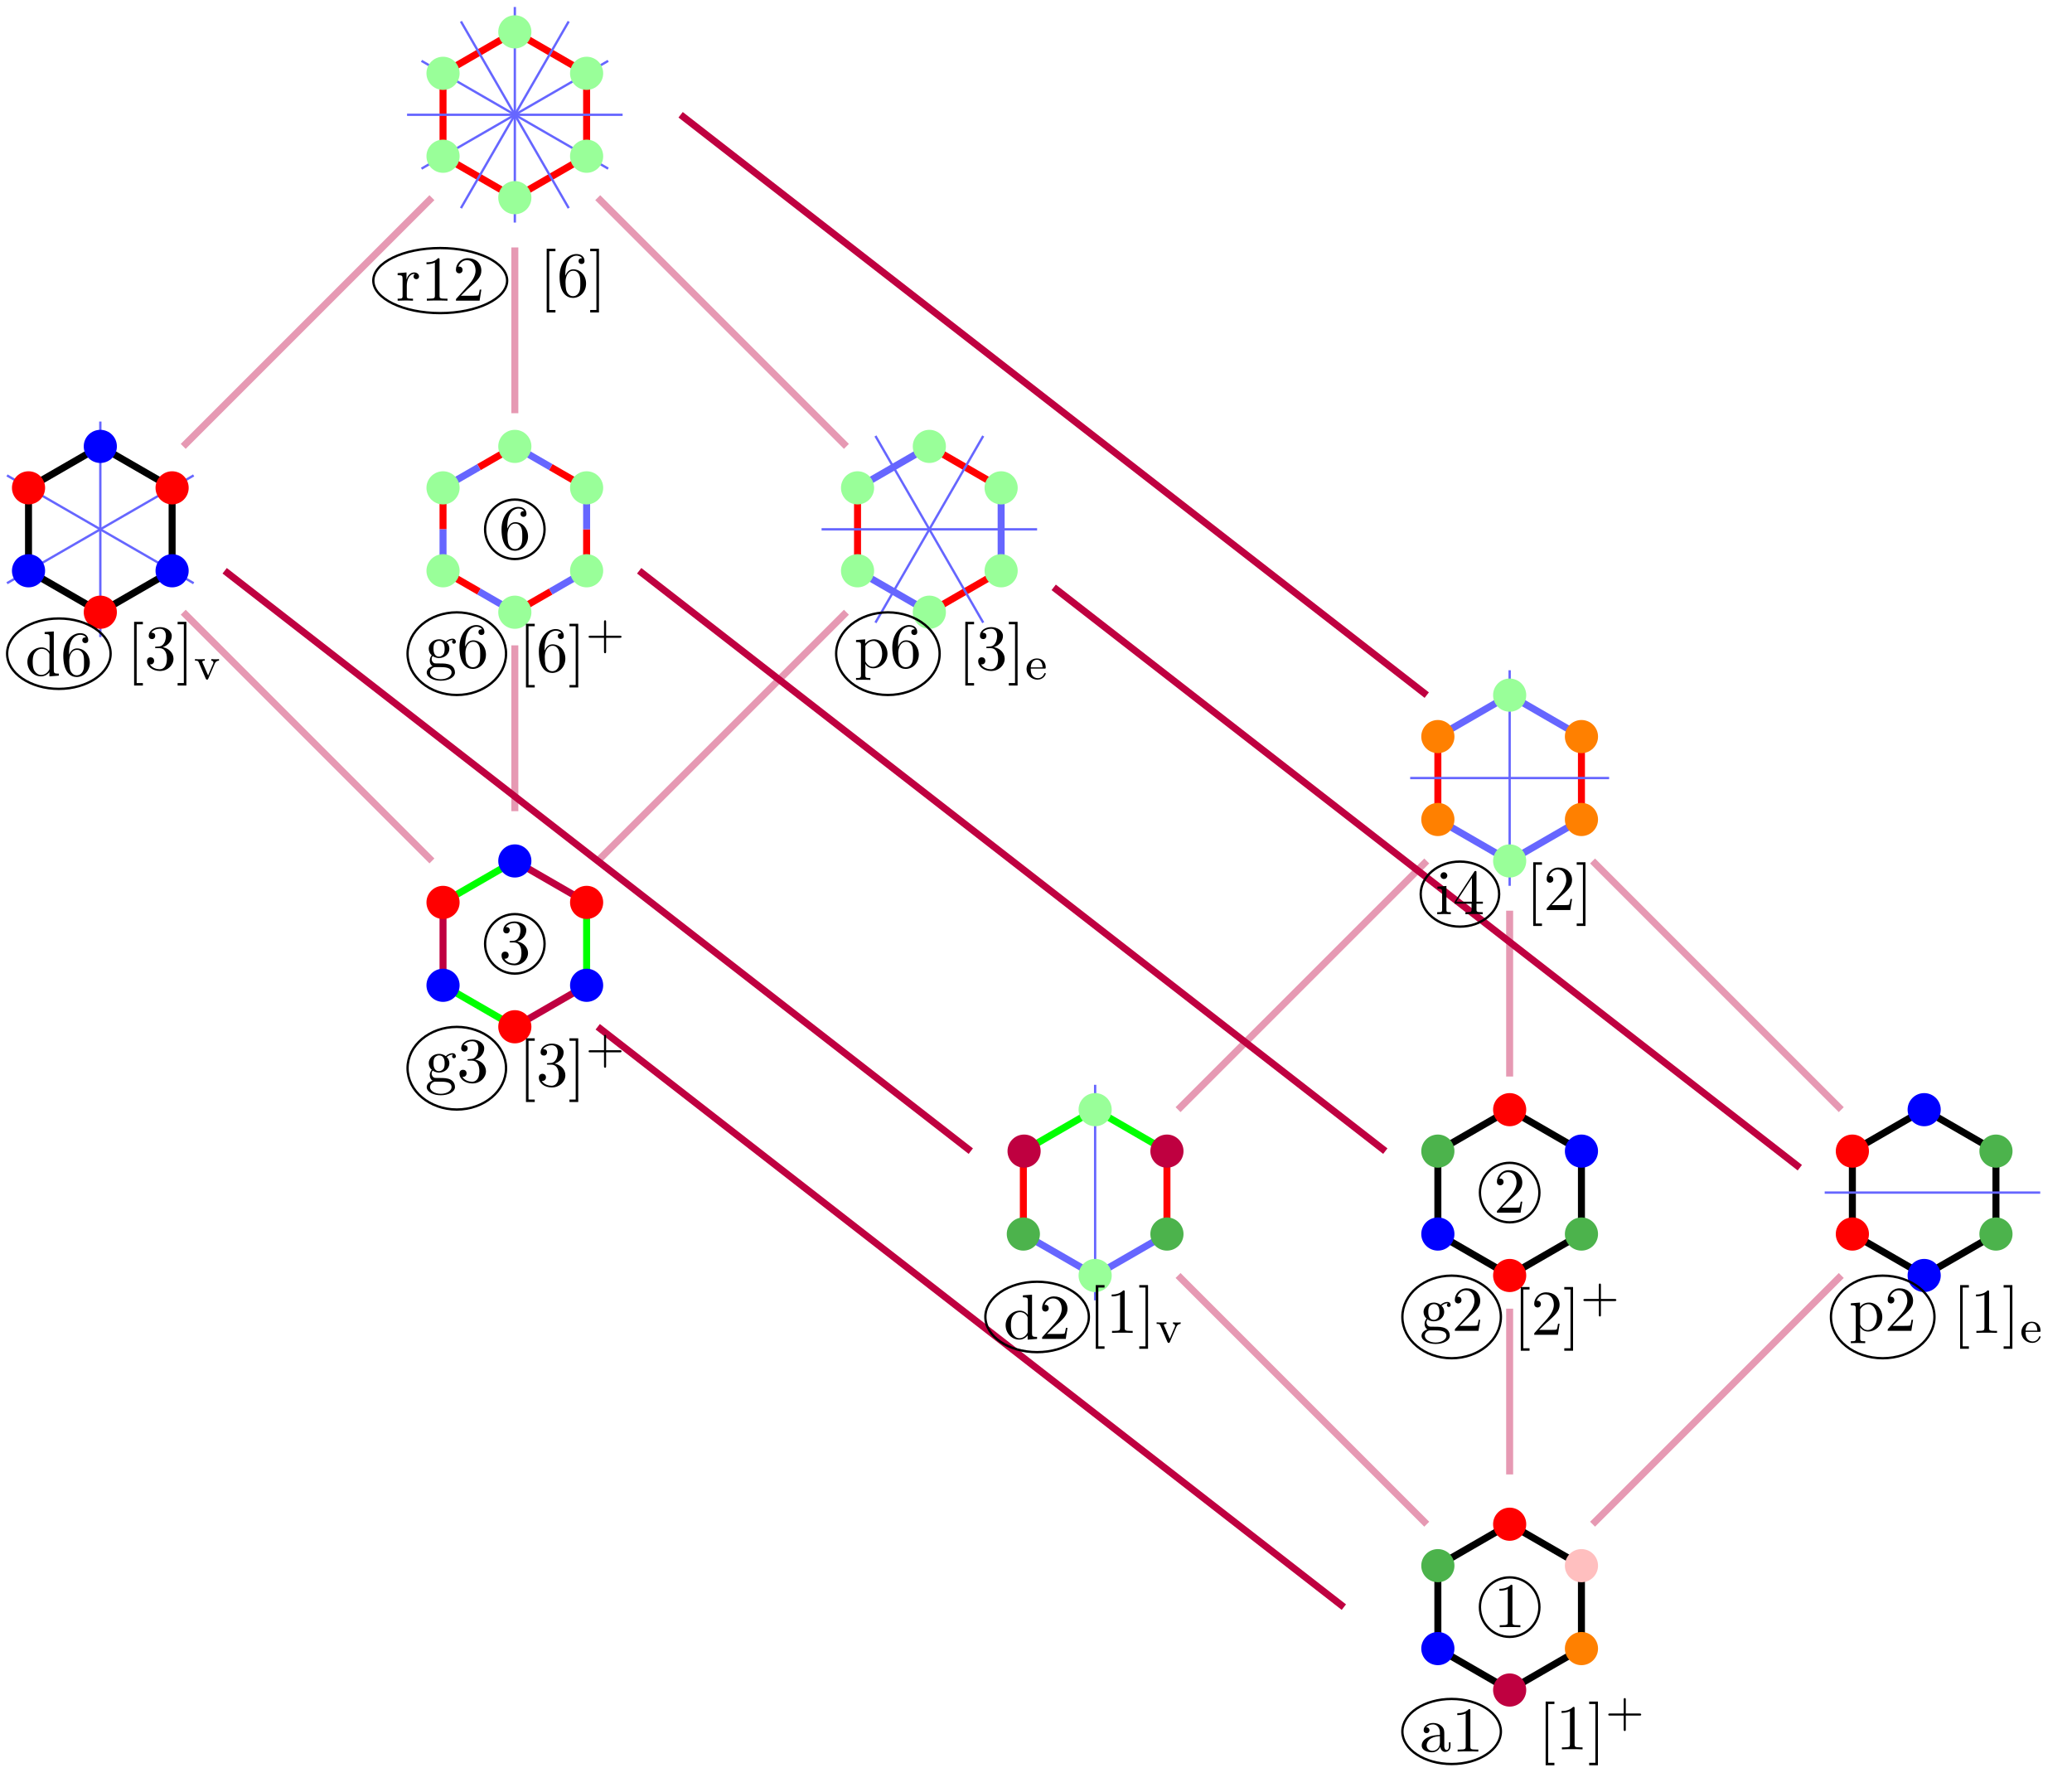 <?xml version="1.0" encoding="UTF-8"?>
<svg xmlns="http://www.w3.org/2000/svg" xmlns:xlink="http://www.w3.org/1999/xlink" width="708.48pt" height="612.834pt" viewBox="0 0 354.24 306.417" version="1.1">
<defs>
<g>
<symbol overflow="visible" id="glyph0-0">
<path style="stroke:none;" d=""/>
</symbol>
<symbol overflow="visible" id="glyph0-1">
<path style="stroke:none;" d="M 3.969 -4.156 C 3.969 -4.5 3.625 -4.828 3.156 -4.828 C 2.359 -4.828 1.969 -4.094 1.828 -3.625 L 1.828 -4.828 L 0.312 -4.703 L 0.312 -4.359 C 1.062 -4.359 1.156 -4.281 1.156 -3.75 L 1.156 -0.828 C 1.156 -0.344 1.031 -0.344 0.312 -0.344 L 0.312 0 L 1.547 -0.031 C 1.984 -0.031 2.5 -0.031 2.938 0 L 2.938 -0.344 L 2.703 -0.344 C 1.891 -0.344 1.875 -0.453 1.875 -0.844 L 1.875 -2.531 C 1.875 -3.609 2.328 -4.578 3.156 -4.578 C 3.234 -4.578 3.266 -4.578 3.281 -4.562 C 3.25 -4.562 3.031 -4.422 3.031 -4.141 C 3.031 -3.844 3.266 -3.672 3.5 -3.672 C 3.703 -3.672 3.969 -3.812 3.969 -4.156 Z "/>
</symbol>
<symbol overflow="visible" id="glyph0-2">
<path style="stroke:none;" d="M 4.562 0 L 4.562 -0.344 L 4.219 -0.344 C 3.234 -0.344 3.203 -0.453 3.203 -0.859 L 3.203 -6.984 C 3.203 -7.234 3.203 -7.266 2.953 -7.266 C 2.281 -6.562 1.312 -6.562 0.969 -6.562 L 0.969 -6.234 C 1.188 -6.234 1.828 -6.234 2.406 -6.516 L 2.406 -0.859 C 2.406 -0.469 2.359 -0.344 1.391 -0.344 L 1.031 -0.344 L 1.031 0 C 1.422 -0.031 2.359 -0.031 2.797 -0.031 C 3.234 -0.031 4.188 -0.031 4.562 0 Z "/>
</symbol>
<symbol overflow="visible" id="glyph0-3">
<path style="stroke:none;" d="M 4.891 -1.891 L 4.625 -1.891 C 4.562 -1.578 4.5 -1.094 4.391 -0.922 C 4.312 -0.844 3.594 -0.844 3.344 -0.844 L 1.391 -0.844 L 2.547 -1.969 C 4.25 -3.469 4.891 -4.062 4.891 -5.141 C 4.891 -6.391 3.922 -7.266 2.578 -7.266 C 1.359 -7.266 0.547 -6.266 0.547 -5.297 C 0.547 -4.672 1.094 -4.672 1.125 -4.672 C 1.312 -4.672 1.688 -4.812 1.688 -5.25 C 1.688 -5.547 1.5 -5.828 1.109 -5.828 C 1.031 -5.828 1 -5.828 0.969 -5.812 C 1.219 -6.516 1.812 -6.922 2.438 -6.922 C 3.438 -6.922 3.906 -6.047 3.906 -5.141 C 3.906 -4.281 3.359 -3.406 2.766 -2.734 L 0.672 -0.406 C 0.547 -0.281 0.547 -0.266 0.547 0 L 4.594 0 Z "/>
</symbol>
<symbol overflow="visible" id="glyph0-4">
<path style="stroke:none;" d="M 5.75 0 L 5.75 -0.344 C 4.984 -0.344 4.891 -0.422 4.891 -0.953 L 4.891 -7.562 L 3.328 -7.453 L 3.328 -7.109 C 4.094 -7.109 4.172 -7.031 4.172 -6.5 L 4.172 -4.141 C 3.859 -4.531 3.391 -4.828 2.797 -4.828 C 1.516 -4.828 0.375 -3.75 0.375 -2.344 C 0.375 -0.953 1.438 0.125 2.688 0.125 C 3.375 0.125 3.875 -0.25 4.141 -0.594 L 4.141 0.125 Z M 4.141 -1.281 C 4.141 -1.094 4.141 -1.062 4.031 -0.891 C 3.703 -0.359 3.203 -0.125 2.734 -0.125 C 2.25 -0.125 1.859 -0.406 1.594 -0.812 C 1.312 -1.266 1.281 -1.891 1.281 -2.328 C 1.281 -2.734 1.297 -3.391 1.609 -3.875 C 1.844 -4.219 2.25 -4.578 2.844 -4.578 C 3.234 -4.578 3.688 -4.422 4.031 -3.922 C 4.141 -3.734 4.141 -3.719 4.141 -3.516 Z "/>
</symbol>
<symbol overflow="visible" id="glyph0-5">
<path style="stroke:none;" d="M 4.984 -2.219 C 4.984 -3.609 4.016 -4.656 2.797 -4.656 C 2.062 -4.656 1.656 -4.094 1.438 -3.578 L 1.438 -3.844 C 1.438 -6.594 2.797 -6.984 3.344 -6.984 C 3.609 -6.984 4.062 -6.922 4.312 -6.547 C 4.141 -6.547 3.703 -6.547 3.703 -6.062 C 3.703 -5.719 3.969 -5.562 4.203 -5.562 C 4.391 -5.562 4.719 -5.656 4.719 -6.078 C 4.719 -6.734 4.234 -7.266 3.328 -7.266 C 1.938 -7.266 0.453 -5.859 0.453 -3.453 C 0.453 -0.531 1.719 0.234 2.734 0.234 C 3.953 0.234 4.984 -0.781 4.984 -2.219 Z M 4 -2.234 C 4 -1.719 4 -1.172 3.812 -0.781 C 3.484 -0.125 2.984 -0.062 2.734 -0.062 C 2.047 -0.062 1.719 -0.719 1.656 -0.891 C 1.469 -1.391 1.469 -2.266 1.469 -2.469 C 1.469 -3.312 1.812 -4.406 2.797 -4.406 C 2.969 -4.406 3.469 -4.406 3.812 -3.734 C 4 -3.328 4 -2.766 4 -2.234 Z "/>
</symbol>
<symbol overflow="visible" id="glyph0-6">
<path style="stroke:none;" d="M 5.297 -4.406 C 5.297 -4.594 5.156 -4.938 4.734 -4.938 C 4.516 -4.938 4.031 -4.875 3.578 -4.422 C 3.125 -4.781 2.656 -4.828 2.422 -4.828 C 1.406 -4.828 0.656 -4.062 0.656 -3.234 C 0.656 -2.75 0.891 -2.328 1.172 -2.109 C 1.031 -1.938 0.828 -1.578 0.828 -1.203 C 0.828 -0.859 0.969 -0.453 1.312 -0.234 C 0.656 -0.047 0.312 0.422 0.312 0.859 C 0.312 1.641 1.391 2.25 2.719 2.25 C 4 2.25 5.141 1.688 5.141 0.844 C 5.141 0.453 4.984 -0.094 4.422 -0.406 C 3.844 -0.703 3.219 -0.703 2.547 -0.703 C 2.281 -0.703 1.812 -0.703 1.734 -0.719 C 1.391 -0.766 1.156 -1.094 1.156 -1.453 C 1.156 -1.5 1.156 -1.75 1.344 -1.969 C 1.766 -1.656 2.219 -1.625 2.422 -1.625 C 3.438 -1.625 4.188 -2.375 4.188 -3.219 C 4.188 -3.625 4.016 -4.031 3.734 -4.281 C 4.141 -4.641 4.531 -4.703 4.719 -4.703 C 4.719 -4.703 4.797 -4.703 4.828 -4.688 C 4.719 -4.641 4.656 -4.531 4.656 -4.391 C 4.656 -4.203 4.797 -4.078 4.969 -4.078 C 5.078 -4.078 5.297 -4.156 5.297 -4.406 Z M 3.375 -3.234 C 3.375 -2.938 3.359 -2.578 3.203 -2.312 C 3.109 -2.188 2.859 -1.875 2.422 -1.875 C 1.469 -1.875 1.469 -2.969 1.469 -3.219 C 1.469 -3.516 1.484 -3.859 1.641 -4.141 C 1.734 -4.266 1.984 -4.562 2.422 -4.562 C 3.375 -4.562 3.375 -3.484 3.375 -3.234 Z M 4.562 0.859 C 4.562 1.453 3.797 2 2.719 2 C 1.625 2 0.875 1.438 0.875 0.859 C 0.875 0.359 1.281 -0.047 1.766 -0.078 L 2.406 -0.078 C 3.344 -0.078 4.562 -0.078 4.562 0.859 Z "/>
</symbol>
<symbol overflow="visible" id="glyph0-7">
<path style="stroke:none;" d="M 5.688 -2.359 C 5.688 -3.734 4.625 -4.828 3.406 -4.828 C 2.547 -4.828 2.094 -4.344 1.875 -4.094 L 1.875 -4.828 L 0.312 -4.703 L 0.312 -4.359 C 1.078 -4.359 1.156 -4.297 1.156 -3.812 L 1.156 1.281 C 1.156 1.781 1.031 1.781 0.312 1.781 L 0.312 2.109 L 1.531 2.078 L 2.766 2.109 L 2.766 1.781 C 2.031 1.781 1.906 1.781 1.906 1.281 L 1.906 -0.641 C 1.969 -0.469 2.422 0.125 3.25 0.125 C 4.547 0.125 5.688 -0.953 5.688 -2.359 Z M 4.781 -2.359 C 4.781 -1.031 4.016 -0.125 3.203 -0.125 C 2.766 -0.125 2.359 -0.344 2.062 -0.781 C 1.906 -1.016 1.906 -1.031 1.906 -1.25 L 1.906 -3.672 C 2.219 -4.234 2.766 -4.547 3.312 -4.547 C 4.109 -4.547 4.781 -3.594 4.781 -2.359 Z "/>
</symbol>
<symbol overflow="visible" id="glyph0-8">
<path style="stroke:none;" d="M 4.984 -1.859 C 4.984 -2.766 4.297 -3.609 3.156 -3.844 C 4.062 -4.141 4.688 -4.891 4.688 -5.766 C 4.688 -6.656 3.734 -7.266 2.688 -7.266 C 1.578 -7.266 0.75 -6.609 0.75 -5.781 C 0.75 -5.422 1 -5.219 1.312 -5.219 C 1.641 -5.219 1.859 -5.453 1.859 -5.766 C 1.859 -6.312 1.359 -6.312 1.188 -6.312 C 1.531 -6.844 2.25 -6.984 2.641 -6.984 C 3.094 -6.984 3.688 -6.75 3.688 -5.766 C 3.688 -5.641 3.672 -5 3.375 -4.531 C 3.047 -4 2.688 -3.969 2.406 -3.953 C 2.328 -3.953 2.062 -3.922 1.984 -3.922 C 1.891 -3.922 1.828 -3.906 1.828 -3.797 C 1.828 -3.672 1.891 -3.672 2.078 -3.672 L 2.562 -3.672 C 3.453 -3.672 3.859 -2.938 3.859 -1.859 C 3.859 -0.375 3.109 -0.062 2.625 -0.062 C 2.156 -0.062 1.344 -0.25 0.953 -0.891 C 1.344 -0.844 1.672 -1.078 1.672 -1.5 C 1.672 -1.891 1.391 -2.109 1.062 -2.109 C 0.812 -2.109 0.453 -1.953 0.453 -1.469 C 0.453 -0.484 1.469 0.234 2.656 0.234 C 3.984 0.234 4.984 -0.75 4.984 -1.859 Z "/>
</symbol>
<symbol overflow="visible" id="glyph0-9">
<path style="stroke:none;" d="M 2.688 0 L 2.688 -0.344 C 1.969 -0.344 1.938 -0.391 1.938 -0.812 L 1.938 -4.828 L 0.406 -4.703 L 0.406 -4.359 C 1.109 -4.359 1.203 -4.297 1.203 -3.766 L 1.203 -0.828 C 1.203 -0.344 1.094 -0.344 0.359 -0.344 L 0.359 0 L 1.562 -0.031 C 1.938 -0.031 2.328 -0.016 2.688 0 Z M 2.094 -6.594 C 2.094 -6.875 1.844 -7.172 1.516 -7.172 C 1.141 -7.172 0.922 -6.859 0.922 -6.594 C 0.922 -6.297 1.172 -6.016 1.5 -6.016 C 1.875 -6.016 2.094 -6.312 2.094 -6.594 Z "/>
</symbol>
<symbol overflow="visible" id="glyph0-10">
<path style="stroke:none;" d="M 5.141 -1.797 L 5.141 -2.141 L 4.047 -2.141 L 4.047 -7.094 C 4.047 -7.312 4.047 -7.391 3.875 -7.391 C 3.781 -7.391 3.734 -7.391 3.656 -7.25 L 0.312 -2.141 L 0.312 -1.797 L 3.203 -1.797 L 3.203 -0.844 C 3.203 -0.453 3.188 -0.344 2.375 -0.344 L 2.156 -0.344 L 2.156 0 C 2.594 -0.031 3.156 -0.031 3.625 -0.031 C 4.078 -0.031 4.656 -0.031 5.109 0 L 5.109 -0.344 L 4.875 -0.344 C 4.062 -0.344 4.047 -0.453 4.047 -0.844 L 4.047 -1.797 Z M 3.266 -2.141 L 0.609 -2.141 L 3.266 -6.203 Z "/>
</symbol>
<symbol overflow="visible" id="glyph0-11">
<path style="stroke:none;" d="M 5.266 -0.969 L 5.266 -1.578 L 5 -1.578 L 5 -0.969 C 5 -0.344 4.719 -0.266 4.609 -0.266 C 4.25 -0.266 4.203 -0.766 4.203 -0.812 L 4.203 -3 C 4.203 -3.453 4.203 -3.875 3.812 -4.281 C 3.375 -4.719 2.828 -4.891 2.312 -4.891 C 1.422 -4.891 0.672 -4.375 0.672 -3.656 C 0.672 -3.328 0.891 -3.141 1.172 -3.141 C 1.469 -3.141 1.672 -3.359 1.672 -3.641 C 1.672 -3.781 1.609 -4.141 1.109 -4.141 C 1.406 -4.531 1.938 -4.641 2.297 -4.641 C 2.828 -4.641 3.453 -4.219 3.453 -3.25 L 3.453 -2.844 C 2.891 -2.812 2.125 -2.781 1.438 -2.453 C 0.625 -2.078 0.344 -1.516 0.344 -1.031 C 0.344 -0.156 1.406 0.125 2.094 0.125 C 2.812 0.125 3.312 -0.312 3.516 -0.828 C 3.562 -0.391 3.859 0.062 4.375 0.062 C 4.609 0.062 5.266 -0.094 5.266 -0.969 Z M 3.453 -1.531 C 3.453 -0.484 2.656 -0.125 2.172 -0.125 C 1.641 -0.125 1.188 -0.5 1.188 -1.047 C 1.188 -1.641 1.641 -2.547 3.453 -2.625 Z "/>
</symbol>
<symbol overflow="visible" id="glyph0-12">
<path style="stroke:none;" d="M 2.781 2.719 L 2.781 2.297 L 1.719 2.297 L 1.719 -7.75 L 2.781 -7.75 L 2.781 -8.172 L 1.281 -8.172 L 1.281 2.719 Z "/>
</symbol>
<symbol overflow="visible" id="glyph0-13">
<path style="stroke:none;" d="M 1.734 2.719 L 1.734 -8.172 L 0.234 -8.172 L 0.234 -7.75 L 1.297 -7.75 L 1.297 2.297 L 0.234 2.297 L 0.234 2.719 Z "/>
</symbol>
<symbol overflow="visible" id="glyph1-0">
<path style="stroke:none;" d=""/>
</symbol>
<symbol overflow="visible" id="glyph1-1">
<path style="stroke:none;" d="M 4.281 -3.172 L 4.281 -3.438 C 4.016 -3.406 4 -3.406 3.672 -3.406 C 3.594 -3.406 3.219 -3.406 2.969 -3.438 L 2.969 -3.172 C 3.25 -3.156 3.328 -2.984 3.328 -2.844 C 3.328 -2.766 3.312 -2.719 3.281 -2.656 L 2.422 -0.641 L 1.469 -2.812 C 1.422 -2.906 1.422 -2.969 1.422 -2.969 C 1.422 -3.172 1.719 -3.172 1.844 -3.172 L 1.844 -3.438 C 1.5 -3.406 1.125 -3.406 0.984 -3.406 C 0.812 -3.406 0.438 -3.406 0.172 -3.438 L 0.172 -3.172 C 0.656 -3.172 0.703 -3.125 0.828 -2.859 L 2.016 -0.094 C 2.078 0.031 2.125 0.078 2.234 0.078 C 2.344 0.078 2.406 0.016 2.438 -0.078 L 3.531 -2.609 C 3.719 -3.062 4 -3.156 4.281 -3.172 Z "/>
</symbol>
<symbol overflow="visible" id="glyph1-2">
<path style="stroke:none;" d="M 6.109 -1.984 C 6.109 -2.172 5.922 -2.172 5.812 -2.172 L 3.469 -2.172 L 3.469 -4.531 C 3.469 -4.641 3.469 -4.812 3.297 -4.812 C 3.109 -4.812 3.109 -4.641 3.109 -4.531 L 3.109 -2.172 L 0.75 -2.172 C 0.641 -2.172 0.469 -2.172 0.469 -1.984 C 0.469 -1.812 0.641 -1.812 0.75 -1.812 L 3.109 -1.812 L 3.109 0.547 C 3.109 0.656 3.109 0.828 3.297 0.828 C 3.469 0.828 3.469 0.656 3.469 0.547 L 3.469 -1.812 L 5.812 -1.812 C 5.922 -1.812 6.109 -1.812 6.109 -1.984 Z "/>
</symbol>
<symbol overflow="visible" id="glyph1-3">
<path style="stroke:none;" d="M 3.516 -0.953 C 3.516 -0.984 3.484 -1.062 3.391 -1.062 C 3.297 -1.062 3.281 -1.016 3.266 -0.969 C 2.984 -0.188 2.297 -0.172 2.156 -0.172 C 1.797 -0.172 1.422 -0.328 1.188 -0.703 C 0.953 -1.062 0.953 -1.578 0.953 -1.812 L 3.297 -1.812 C 3.469 -1.812 3.516 -1.812 3.516 -2 C 3.516 -2.703 3.125 -3.547 2 -3.547 C 1.016 -3.547 0.234 -2.734 0.234 -1.75 C 0.234 -0.719 1.094 0.078 2.109 0.078 C 3.109 0.078 3.516 -0.766 3.516 -0.953 Z M 2.969 -2.031 L 0.953 -2.031 C 1.031 -3.141 1.703 -3.328 2 -3.328 C 2.938 -3.328 2.969 -2.203 2.969 -2.031 Z "/>
</symbol>
</g>
</defs>
<g id="surface1">
<path style="fill:none;stroke-width:1.196;stroke-linecap:butt;stroke-linejoin:miter;stroke:rgb(0%,0%,0%);stroke-opacity:1;stroke-miterlimit:10;" d="M -70.866 14.175 L -58.592 7.089 L -58.592 -7.087 L -70.866 -14.173 L -83.143 -7.087 L -83.143 7.089 L -70.866 14.175 M 170.08 -99.212 L 182.353 -106.302 L 182.353 -120.474 L 170.08 -127.56 L 157.806 -120.474 L 157.806 -106.302 L 170.08 -99.212 M 240.947 -99.212 L 253.22 -106.302 L 253.22 -120.474 L 240.947 -127.56 L 228.673 -120.474 L 228.673 -106.302 L 240.947 -99.212 M 170.08 -170.079 L 182.353 -177.169 L 182.353 -191.341 L 170.08 -198.427 L 157.806 -191.341 L 157.806 -177.169 L 170.08 -170.079 " transform="matrix(1,0,0,-1,88.018,90.487)"/>
<path style="fill:none;stroke-width:1.196;stroke-linecap:butt;stroke-linejoin:miter;stroke:rgb(100%,0%,0%);stroke-opacity:1;stroke-miterlimit:10;" d="M 0.002 85.042 L 12.275 77.952 L 12.275 63.78 L 0.002 56.694 L -12.276 63.78 L -12.276 77.952 L 0.002 85.042 M 70.869 14.175 L 83.142 7.089 M 83.142 -7.087 L 70.869 -14.173 M 58.591 -7.087 L 58.591 7.089 M 182.353 -35.435 L 182.353 -49.607 M 157.806 -35.435 L 157.806 -49.607 M 111.49 -120.474 L 111.49 -106.302 M 86.939 -120.474 L 86.939 -106.302 M 0.002 14.175 L -6.135 10.632 M 12.275 7.089 L 6.138 10.632 M 12.275 -7.087 L 12.275 -0.001 M 0.002 -14.173 L 6.138 -10.63 M -12.276 -7.087 L -6.135 -10.63 M -12.276 7.089 L -12.276 -0.001 " transform="matrix(1,0,0,-1,88.018,90.487)"/>
<path style="fill:none;stroke-width:1.196;stroke-linecap:butt;stroke-linejoin:miter;stroke:rgb(0%,100%,0%);stroke-opacity:1;stroke-miterlimit:10;" d="M -12.276 -63.779 L 0.002 -56.693 M 12.275 -63.779 L 12.275 -77.954 M 0.002 -85.04 L -12.276 -77.954 M 86.939 -106.302 L 99.212 -99.212 L 111.49 -106.302 " transform="matrix(1,0,0,-1,88.018,90.487)"/>
<path style="fill:none;stroke-width:1.196;stroke-linecap:butt;stroke-linejoin:miter;stroke:rgb(39.999%,39.999%,100%);stroke-opacity:1;stroke-miterlimit:10;" d="M 70.869 14.175 L 58.591 7.089 M 58.591 -7.087 L 70.869 -14.173 M 83.142 -7.087 L 83.142 7.089 M 157.806 -35.435 L 170.08 -28.345 L 182.353 -35.435 M 157.806 -49.607 L 170.08 -56.693 L 182.353 -49.607 M 86.939 -120.474 L 99.212 -127.56 L 111.49 -120.474 M 0.002 14.175 L 6.138 10.632 M 12.275 7.089 L 12.275 -0.001 M 12.275 -7.087 L 6.138 -10.63 M 0.002 -14.173 L -6.135 -10.63 M -12.276 -7.087 L -12.276 -0.001 M -12.276 7.089 L -6.135 10.632 " transform="matrix(1,0,0,-1,88.018,90.487)"/>
<path style="fill:none;stroke-width:1.196;stroke-linecap:butt;stroke-linejoin:miter;stroke:rgb(75%,0%,25%);stroke-opacity:1;stroke-miterlimit:10;" d="M 0.002 -56.693 L 12.275 -63.779 M 12.275 -77.954 L 0.002 -85.04 M -12.276 -77.954 L -12.276 -63.779 " transform="matrix(1,0,0,-1,88.018,90.487)"/>
<path style="fill:none;stroke-width:0.399;stroke-linecap:butt;stroke-linejoin:miter;stroke:rgb(39.999%,39.999%,100%);stroke-opacity:1;stroke-miterlimit:10;" d="M 0.002 70.866 L 18.427 70.866 " transform="matrix(1,0,0,-1,88.018,90.487)"/>
<path style="fill:none;stroke-width:0.399;stroke-linecap:butt;stroke-linejoin:miter;stroke:rgb(39.999%,39.999%,100%);stroke-opacity:1;stroke-miterlimit:10;" d="M 0.002 70.866 L 15.959 80.081 " transform="matrix(1,0,0,-1,88.018,90.487)"/>
<path style="fill:none;stroke-width:0.399;stroke-linecap:butt;stroke-linejoin:miter;stroke:rgb(39.999%,39.999%,100%);stroke-opacity:1;stroke-miterlimit:10;" d="M 0.002 70.866 L 9.212 86.823 " transform="matrix(1,0,0,-1,88.018,90.487)"/>
<path style="fill:none;stroke-width:0.399;stroke-linecap:butt;stroke-linejoin:miter;stroke:rgb(39.999%,39.999%,100%);stroke-opacity:1;stroke-miterlimit:10;" d="M 0.002 70.866 L 0.002 89.292 " transform="matrix(1,0,0,-1,88.018,90.487)"/>
<path style="fill:none;stroke-width:0.399;stroke-linecap:butt;stroke-linejoin:miter;stroke:rgb(39.999%,39.999%,100%);stroke-opacity:1;stroke-miterlimit:10;" d="M 0.002 70.866 L -9.213 86.823 " transform="matrix(1,0,0,-1,88.018,90.487)"/>
<path style="fill:none;stroke-width:0.399;stroke-linecap:butt;stroke-linejoin:miter;stroke:rgb(39.999%,39.999%,100%);stroke-opacity:1;stroke-miterlimit:10;" d="M 0.002 70.866 L -15.956 80.081 " transform="matrix(1,0,0,-1,88.018,90.487)"/>
<path style="fill:none;stroke-width:0.399;stroke-linecap:butt;stroke-linejoin:miter;stroke:rgb(39.999%,39.999%,100%);stroke-opacity:1;stroke-miterlimit:10;" d="M 0.002 70.866 L -18.424 70.866 " transform="matrix(1,0,0,-1,88.018,90.487)"/>
<path style="fill:none;stroke-width:0.399;stroke-linecap:butt;stroke-linejoin:miter;stroke:rgb(39.999%,39.999%,100%);stroke-opacity:1;stroke-miterlimit:10;" d="M 0.002 70.866 L -15.956 61.655 " transform="matrix(1,0,0,-1,88.018,90.487)"/>
<path style="fill:none;stroke-width:0.399;stroke-linecap:butt;stroke-linejoin:miter;stroke:rgb(39.999%,39.999%,100%);stroke-opacity:1;stroke-miterlimit:10;" d="M 0.002 70.866 L -9.213 54.909 " transform="matrix(1,0,0,-1,88.018,90.487)"/>
<path style="fill:none;stroke-width:0.399;stroke-linecap:butt;stroke-linejoin:miter;stroke:rgb(39.999%,39.999%,100%);stroke-opacity:1;stroke-miterlimit:10;" d="M 0.002 70.866 L 0.002 52.44 " transform="matrix(1,0,0,-1,88.018,90.487)"/>
<path style="fill:none;stroke-width:0.399;stroke-linecap:butt;stroke-linejoin:miter;stroke:rgb(39.999%,39.999%,100%);stroke-opacity:1;stroke-miterlimit:10;" d="M 0.002 70.866 L 9.212 54.909 " transform="matrix(1,0,0,-1,88.018,90.487)"/>
<path style="fill:none;stroke-width:0.399;stroke-linecap:butt;stroke-linejoin:miter;stroke:rgb(39.999%,39.999%,100%);stroke-opacity:1;stroke-miterlimit:10;" d="M 0.002 70.866 L 15.959 61.655 " transform="matrix(1,0,0,-1,88.018,90.487)"/>
<path style="fill:none;stroke-width:0.399;stroke-linecap:butt;stroke-linejoin:miter;stroke:rgb(39.999%,39.999%,100%);stroke-opacity:1;stroke-miterlimit:10;" d="M 70.869 -0.001 L 89.291 -0.001 " transform="matrix(1,0,0,-1,88.018,90.487)"/>
<path style="fill:none;stroke-width:0.399;stroke-linecap:butt;stroke-linejoin:miter;stroke:rgb(39.999%,39.999%,100%);stroke-opacity:1;stroke-miterlimit:10;" d="M 70.869 -0.001 L 80.08 15.956 " transform="matrix(1,0,0,-1,88.018,90.487)"/>
<path style="fill:none;stroke-width:0.399;stroke-linecap:butt;stroke-linejoin:miter;stroke:rgb(39.999%,39.999%,100%);stroke-opacity:1;stroke-miterlimit:10;" d="M 70.869 -0.001 L 61.654 15.956 " transform="matrix(1,0,0,-1,88.018,90.487)"/>
<path style="fill:none;stroke-width:0.399;stroke-linecap:butt;stroke-linejoin:miter;stroke:rgb(39.999%,39.999%,100%);stroke-opacity:1;stroke-miterlimit:10;" d="M 70.869 -0.001 L 52.443 -0.001 " transform="matrix(1,0,0,-1,88.018,90.487)"/>
<path style="fill:none;stroke-width:0.399;stroke-linecap:butt;stroke-linejoin:miter;stroke:rgb(39.999%,39.999%,100%);stroke-opacity:1;stroke-miterlimit:10;" d="M 70.869 -0.001 L 61.654 -15.958 " transform="matrix(1,0,0,-1,88.018,90.487)"/>
<path style="fill:none;stroke-width:0.399;stroke-linecap:butt;stroke-linejoin:miter;stroke:rgb(39.999%,39.999%,100%);stroke-opacity:1;stroke-miterlimit:10;" d="M 70.869 -0.001 L 80.08 -15.958 " transform="matrix(1,0,0,-1,88.018,90.487)"/>
<path style="fill:none;stroke-width:0.399;stroke-linecap:butt;stroke-linejoin:miter;stroke:rgb(39.999%,39.999%,100%);stroke-opacity:1;stroke-miterlimit:10;" d="M -70.866 -0.001 L -54.909 9.214 " transform="matrix(1,0,0,-1,88.018,90.487)"/>
<path style="fill:none;stroke-width:0.399;stroke-linecap:butt;stroke-linejoin:miter;stroke:rgb(39.999%,39.999%,100%);stroke-opacity:1;stroke-miterlimit:10;" d="M -70.866 -0.001 L -70.866 18.424 " transform="matrix(1,0,0,-1,88.018,90.487)"/>
<path style="fill:none;stroke-width:0.399;stroke-linecap:butt;stroke-linejoin:miter;stroke:rgb(39.999%,39.999%,100%);stroke-opacity:1;stroke-miterlimit:10;" d="M -70.866 -0.001 L -86.823 9.214 " transform="matrix(1,0,0,-1,88.018,90.487)"/>
<path style="fill:none;stroke-width:0.399;stroke-linecap:butt;stroke-linejoin:miter;stroke:rgb(39.999%,39.999%,100%);stroke-opacity:1;stroke-miterlimit:10;" d="M -70.866 -0.001 L -86.823 -9.212 " transform="matrix(1,0,0,-1,88.018,90.487)"/>
<path style="fill:none;stroke-width:0.399;stroke-linecap:butt;stroke-linejoin:miter;stroke:rgb(39.999%,39.999%,100%);stroke-opacity:1;stroke-miterlimit:10;" d="M -70.866 -0.001 L -70.866 -18.427 " transform="matrix(1,0,0,-1,88.018,90.487)"/>
<path style="fill:none;stroke-width:0.399;stroke-linecap:butt;stroke-linejoin:miter;stroke:rgb(39.999%,39.999%,100%);stroke-opacity:1;stroke-miterlimit:10;" d="M -70.866 -0.001 L -54.909 -9.212 " transform="matrix(1,0,0,-1,88.018,90.487)"/>
<path style="fill:none;stroke-width:0.399;stroke-linecap:butt;stroke-linejoin:miter;stroke:rgb(39.999%,39.999%,100%);stroke-opacity:1;stroke-miterlimit:10;" d="M 170.08 -60.947 L 170.08 -24.095 M 153.072 -42.521 L 187.087 -42.521 M 99.212 -131.814 L 99.212 -94.962 M 223.939 -113.388 L 260.791 -113.388 " transform="matrix(1,0,0,-1,88.018,90.487)"/>
<path style=" stroke:none;fill-rule:nonzero;fill:rgb(59.999%,100%,59.999%);fill-opacity:1;" d="M 90.852 76.312 C 90.852 74.75 89.582 73.48 88.02 73.48 C 86.453 73.48 85.184 74.75 85.184 76.312 C 85.184 77.879 86.453 79.148 88.02 79.148 C 89.582 79.148 90.852 77.879 90.852 76.312 Z M 103.125 83.398 C 103.125 81.836 101.859 80.566 100.293 80.566 C 98.727 80.566 97.457 81.836 97.457 83.398 C 97.457 84.965 98.727 86.234 100.293 86.234 C 101.859 86.234 103.125 84.965 103.125 83.398 Z M 103.125 97.574 C 103.125 96.008 101.859 94.738 100.293 94.738 C 98.727 94.738 97.457 96.008 97.457 97.574 C 97.457 99.141 98.727 100.41 100.293 100.41 C 101.859 100.41 103.125 99.141 103.125 97.574 Z M 90.852 104.66 C 90.852 103.094 89.582 101.824 88.02 101.824 C 86.453 101.824 85.184 103.094 85.184 104.66 C 85.184 106.227 86.453 107.496 88.02 107.496 C 89.582 107.496 90.852 106.227 90.852 104.66 Z M 78.578 97.574 C 78.578 96.008 77.309 94.738 75.742 94.738 C 74.18 94.738 72.91 96.008 72.91 97.574 C 72.91 99.141 74.18 100.41 75.742 100.41 C 77.309 100.41 78.578 99.141 78.578 97.574 Z M 78.578 83.398 C 78.578 81.836 77.309 80.566 75.742 80.566 C 74.18 80.566 72.91 81.836 72.91 83.398 C 72.91 84.965 74.18 86.234 75.742 86.234 C 77.309 86.234 78.578 84.965 78.578 83.398 Z M 90.852 5.445 C 90.852 3.883 89.582 2.613 88.02 2.613 C 86.453 2.613 85.184 3.883 85.184 5.445 C 85.184 7.012 86.453 8.281 88.02 8.281 C 89.582 8.281 90.852 7.012 90.852 5.445 Z M 103.125 12.535 C 103.125 10.969 101.859 9.699 100.293 9.699 C 98.727 9.699 97.457 10.969 97.457 12.535 C 97.457 14.098 98.727 15.367 100.293 15.367 C 101.859 15.367 103.125 14.098 103.125 12.535 Z M 103.125 26.707 C 103.125 25.141 101.859 23.871 100.293 23.871 C 98.727 23.871 97.457 25.141 97.457 26.707 C 97.457 28.273 98.727 29.543 100.293 29.543 C 101.859 29.543 103.125 28.273 103.125 26.707 Z M 90.852 33.793 C 90.852 32.227 89.582 30.957 88.02 30.957 C 86.453 30.957 85.184 32.227 85.184 33.793 C 85.184 35.359 86.453 36.629 88.02 36.629 C 89.582 36.629 90.852 35.359 90.852 33.793 Z M 78.578 26.707 C 78.578 25.141 77.309 23.871 75.742 23.871 C 74.18 23.871 72.91 25.141 72.91 26.707 C 72.91 28.273 74.18 29.543 75.742 29.543 C 77.309 29.543 78.578 28.273 78.578 26.707 Z M 78.578 12.535 C 78.578 10.969 77.309 9.699 75.742 9.699 C 74.18 9.699 72.91 10.969 72.91 12.535 C 72.91 14.098 74.18 15.367 75.742 15.367 C 77.309 15.367 78.578 14.098 78.578 12.535 Z M 161.719 76.312 C 161.719 74.75 160.449 73.48 158.887 73.48 C 157.32 73.48 156.051 74.75 156.051 76.312 C 156.051 77.879 157.32 79.148 158.887 79.148 C 160.449 79.148 161.719 77.879 161.719 76.312 Z M 173.992 83.398 C 173.992 81.836 172.727 80.566 171.16 80.566 C 169.594 80.566 168.324 81.836 168.324 83.398 C 168.324 84.965 169.594 86.234 171.16 86.234 C 172.727 86.234 173.992 84.965 173.992 83.398 Z M 173.992 97.574 C 173.992 96.008 172.727 94.738 171.16 94.738 C 169.594 94.738 168.324 96.008 168.324 97.574 C 168.324 99.141 169.594 100.41 171.16 100.41 C 172.727 100.41 173.992 99.141 173.992 97.574 Z M 161.719 104.66 C 161.719 103.094 160.449 101.824 158.887 101.824 C 157.32 101.824 156.051 103.094 156.051 104.66 C 156.051 106.227 157.32 107.496 158.887 107.496 C 160.449 107.496 161.719 106.227 161.719 104.66 Z M 149.445 97.574 C 149.445 96.008 148.176 94.738 146.609 94.738 C 145.047 94.738 143.777 96.008 143.777 97.574 C 143.777 99.141 145.047 100.41 146.609 100.41 C 148.176 100.41 149.445 99.141 149.445 97.574 Z M 149.445 83.398 C 149.445 81.836 148.176 80.566 146.609 80.566 C 145.047 80.566 143.777 81.836 143.777 83.398 C 143.777 84.965 145.047 86.234 146.609 86.234 C 148.176 86.234 149.445 84.965 149.445 83.398 Z M 260.934 118.832 C 260.934 117.27 259.664 116 258.098 116 C 256.535 116 255.266 117.27 255.266 118.832 C 255.266 120.398 256.535 121.668 258.098 121.668 C 259.664 121.668 260.934 120.398 260.934 118.832 Z M 260.934 147.18 C 260.934 145.613 259.664 144.348 258.098 144.348 C 256.535 144.348 255.266 145.613 255.266 147.18 C 255.266 148.746 256.535 150.016 258.098 150.016 C 259.664 150.016 260.934 148.746 260.934 147.18 Z M 190.066 189.699 C 190.066 188.137 188.797 186.867 187.23 186.867 C 185.668 186.867 184.398 188.137 184.398 189.699 C 184.398 191.266 185.668 192.535 187.23 192.535 C 188.797 192.535 190.066 191.266 190.066 189.699 Z M 190.066 218.047 C 190.066 216.48 188.797 215.215 187.23 215.215 C 185.668 215.215 184.398 216.48 184.398 218.047 C 184.398 219.613 185.668 220.883 187.23 220.883 C 188.797 220.883 190.066 219.613 190.066 218.047 Z "/>
<path style=" stroke:none;fill-rule:nonzero;fill:rgb(0%,0%,100%);fill-opacity:1;" d="M 19.984 76.312 C 19.984 74.75 18.715 73.48 17.152 73.48 C 15.586 73.48 14.316 74.75 14.316 76.312 C 14.316 77.879 15.586 79.148 17.152 79.148 C 18.715 79.148 19.984 77.879 19.984 76.312 Z M 7.711 97.574 C 7.711 96.008 6.441 94.738 4.875 94.738 C 3.312 94.738 2.043 96.008 2.043 97.574 C 2.043 99.141 3.312 100.41 4.875 100.41 C 6.441 100.41 7.711 99.141 7.711 97.574 Z M 32.258 97.574 C 32.258 96.008 30.992 94.738 29.426 94.738 C 27.859 94.738 26.59 96.008 26.59 97.574 C 26.59 99.141 27.859 100.41 29.426 100.41 C 30.992 100.41 32.258 99.141 32.258 97.574 Z M 90.852 147.18 C 90.852 145.613 89.582 144.348 88.02 144.348 C 86.453 144.348 85.184 145.613 85.184 147.18 C 85.184 148.746 86.453 150.016 88.02 150.016 C 89.582 150.016 90.852 148.746 90.852 147.18 Z M 78.578 168.441 C 78.578 166.875 77.309 165.605 75.742 165.605 C 74.18 165.605 72.91 166.875 72.91 168.441 C 72.91 170.008 74.18 171.273 75.742 171.273 C 77.309 171.273 78.578 170.008 78.578 168.441 Z M 103.125 168.441 C 103.125 166.875 101.859 165.605 100.293 165.605 C 98.727 165.605 97.457 166.875 97.457 168.441 C 97.457 170.008 98.727 171.273 100.293 171.273 C 101.859 171.273 103.125 170.008 103.125 168.441 Z M 273.207 196.789 C 273.207 195.223 271.938 193.953 270.371 193.953 C 268.809 193.953 267.539 195.223 267.539 196.789 C 267.539 198.352 268.809 199.621 270.371 199.621 C 271.938 199.621 273.207 198.352 273.207 196.789 Z M 248.66 210.961 C 248.66 209.395 247.391 208.125 245.824 208.125 C 244.258 208.125 242.988 209.395 242.988 210.961 C 242.988 212.527 244.258 213.797 245.824 213.797 C 247.391 213.797 248.66 212.527 248.66 210.961 Z M 331.801 189.699 C 331.801 188.137 330.531 186.867 328.965 186.867 C 327.398 186.867 326.133 188.137 326.133 189.699 C 326.133 191.266 327.398 192.535 328.965 192.535 C 330.531 192.535 331.801 191.266 331.801 189.699 Z M 331.801 218.047 C 331.801 216.48 330.531 215.215 328.965 215.215 C 327.398 215.215 326.133 216.48 326.133 218.047 C 326.133 219.613 327.398 220.883 328.965 220.883 C 330.531 220.883 331.801 219.613 331.801 218.047 Z M 248.66 281.828 C 248.66 280.262 247.391 278.992 245.824 278.992 C 244.258 278.992 242.988 280.262 242.988 281.828 C 242.988 283.395 244.258 284.664 245.824 284.664 C 247.391 284.664 248.66 283.395 248.66 281.828 Z "/>
<path style=" stroke:none;fill-rule:nonzero;fill:rgb(100%,0%,0%);fill-opacity:1;" d="M 19.984 104.66 C 19.984 103.094 18.715 101.824 17.152 101.824 C 15.586 101.824 14.316 103.094 14.316 104.66 C 14.316 106.227 15.586 107.496 17.152 107.496 C 18.715 107.496 19.984 106.227 19.984 104.66 Z M 7.711 83.398 C 7.711 81.836 6.441 80.566 4.875 80.566 C 3.312 80.566 2.043 81.836 2.043 83.398 C 2.043 84.965 3.312 86.234 4.875 86.234 C 6.441 86.234 7.711 84.965 7.711 83.398 Z M 32.258 83.398 C 32.258 81.836 30.992 80.566 29.426 80.566 C 27.859 80.566 26.59 81.836 26.59 83.398 C 26.59 84.965 27.859 86.234 29.426 86.234 C 30.992 86.234 32.258 84.965 32.258 83.398 Z M 90.852 175.527 C 90.852 173.961 89.582 172.691 88.02 172.691 C 86.453 172.691 85.184 173.961 85.184 175.527 C 85.184 177.094 86.453 178.363 88.02 178.363 C 89.582 178.363 90.852 177.094 90.852 175.527 Z M 78.578 154.266 C 78.578 152.703 77.309 151.434 75.742 151.434 C 74.18 151.434 72.91 152.703 72.91 154.266 C 72.91 155.832 74.18 157.102 75.742 157.102 C 77.309 157.102 78.578 155.832 78.578 154.266 Z M 103.125 154.266 C 103.125 152.703 101.859 151.434 100.293 151.434 C 98.727 151.434 97.457 152.703 97.457 154.266 C 97.457 155.832 98.727 157.102 100.293 157.102 C 101.859 157.102 103.125 155.832 103.125 154.266 Z M 319.527 210.961 C 319.527 209.395 318.258 208.125 316.691 208.125 C 315.125 208.125 313.855 209.395 313.855 210.961 C 313.855 212.527 315.125 213.797 316.691 213.797 C 318.258 213.797 319.527 212.527 319.527 210.961 Z M 319.527 196.789 C 319.527 195.223 318.258 193.953 316.691 193.953 C 315.125 193.953 313.855 195.223 313.855 196.789 C 313.855 198.352 315.125 199.621 316.691 199.621 C 318.258 199.621 319.527 198.352 319.527 196.789 Z M 260.934 189.699 C 260.934 188.137 259.664 186.867 258.098 186.867 C 256.535 186.867 255.266 188.137 255.266 189.699 C 255.266 191.266 256.535 192.535 258.098 192.535 C 259.664 192.535 260.934 191.266 260.934 189.699 Z M 260.934 218.047 C 260.934 216.48 259.664 215.215 258.098 215.215 C 256.535 215.215 255.266 216.48 255.266 218.047 C 255.266 219.613 256.535 220.883 258.098 220.883 C 259.664 220.883 260.934 219.613 260.934 218.047 Z M 260.934 260.566 C 260.934 259.004 259.664 257.734 258.098 257.734 C 256.535 257.734 255.266 259.004 255.266 260.566 C 255.266 262.133 256.535 263.402 258.098 263.402 C 259.664 263.402 260.934 262.133 260.934 260.566 Z "/>
<path style=" stroke:none;fill-rule:nonzero;fill:rgb(29.999%,70%,29.999%);fill-opacity:1;" d="M 202.34 210.961 C 202.34 209.395 201.07 208.125 199.508 208.125 C 197.941 208.125 196.672 209.395 196.672 210.961 C 196.672 212.527 197.941 213.797 199.508 213.797 C 201.07 213.797 202.34 212.527 202.34 210.961 Z M 177.793 210.961 C 177.793 209.395 176.523 208.125 174.957 208.125 C 173.391 208.125 172.121 209.395 172.121 210.961 C 172.121 212.527 173.391 213.797 174.957 213.797 C 176.523 213.797 177.793 212.527 177.793 210.961 Z M 273.207 210.961 C 273.207 209.395 271.938 208.125 270.371 208.125 C 268.809 208.125 267.539 209.395 267.539 210.961 C 267.539 212.527 268.809 213.797 270.371 213.797 C 271.938 213.797 273.207 212.527 273.207 210.961 Z M 248.66 196.789 C 248.66 195.223 247.391 193.953 245.824 193.953 C 244.258 193.953 242.988 195.223 242.988 196.789 C 242.988 198.352 244.258 199.621 245.824 199.621 C 247.391 199.621 248.66 198.352 248.66 196.789 Z M 344.074 210.961 C 344.074 209.395 342.805 208.125 341.238 208.125 C 339.676 208.125 338.406 209.395 338.406 210.961 C 338.406 212.527 339.676 213.797 341.238 213.797 C 342.805 213.797 344.074 212.527 344.074 210.961 Z M 344.074 196.789 C 344.074 195.223 342.805 193.953 341.238 193.953 C 339.676 193.953 338.406 195.223 338.406 196.789 C 338.406 198.352 339.676 199.621 341.238 199.621 C 342.805 199.621 344.074 198.352 344.074 196.789 Z M 248.66 267.656 C 248.66 266.09 247.391 264.82 245.824 264.82 C 244.258 264.82 242.988 266.09 242.988 267.656 C 242.988 269.219 244.258 270.488 245.824 270.488 C 247.391 270.488 248.66 269.219 248.66 267.656 Z "/>
<path style=" stroke:none;fill-rule:nonzero;fill:rgb(100%,50%,0%);fill-opacity:1;" d="M 273.207 125.922 C 273.207 124.355 271.938 123.086 270.371 123.086 C 268.809 123.086 267.539 124.355 267.539 125.922 C 267.539 127.484 268.809 128.754 270.371 128.754 C 271.938 128.754 273.207 127.484 273.207 125.922 Z M 273.207 140.094 C 273.207 138.527 271.938 137.258 270.371 137.258 C 268.809 137.258 267.539 138.527 267.539 140.094 C 267.539 141.66 268.809 142.93 270.371 142.93 C 271.938 142.93 273.207 141.66 273.207 140.094 Z M 248.66 125.922 C 248.66 124.355 247.391 123.086 245.824 123.086 C 244.258 123.086 242.988 124.355 242.988 125.922 C 242.988 127.484 244.258 128.754 245.824 128.754 C 247.391 128.754 248.66 127.484 248.66 125.922 Z M 248.66 140.094 C 248.66 138.527 247.391 137.258 245.824 137.258 C 244.258 137.258 242.988 138.527 242.988 140.094 C 242.988 141.66 244.258 142.93 245.824 142.93 C 247.391 142.93 248.66 141.66 248.66 140.094 Z M 273.207 281.828 C 273.207 280.262 271.938 278.992 270.371 278.992 C 268.809 278.992 267.539 280.262 267.539 281.828 C 267.539 283.395 268.809 284.664 270.371 284.664 C 271.938 284.664 273.207 283.395 273.207 281.828 Z "/>
<path style=" stroke:none;fill-rule:nonzero;fill:rgb(75%,0%,25%);fill-opacity:1;" d="M 177.918 196.789 C 177.918 195.223 176.652 193.953 175.086 193.953 C 173.52 193.953 172.25 195.223 172.25 196.789 C 172.25 198.352 173.52 199.621 175.086 199.621 C 176.652 199.621 177.918 198.352 177.918 196.789 Z M 202.34 196.789 C 202.34 195.223 201.07 193.953 199.508 193.953 C 197.941 193.953 196.672 195.223 196.672 196.789 C 196.672 198.352 197.941 199.621 199.508 199.621 C 201.07 199.621 202.34 198.352 202.34 196.789 Z M 260.934 288.914 C 260.934 287.348 259.664 286.078 258.098 286.078 C 256.535 286.078 255.266 287.348 255.266 288.914 C 255.266 290.48 256.535 291.75 258.098 291.75 C 259.664 291.75 260.934 290.48 260.934 288.914 Z "/>
<path style=" stroke:none;fill-rule:nonzero;fill:rgb(100%,75%,75%);fill-opacity:1;" d="M 273.207 267.656 C 273.207 266.09 271.938 264.82 270.371 264.82 C 268.809 264.82 267.539 266.09 267.539 267.656 C 267.539 269.219 268.809 270.488 270.371 270.488 C 271.938 270.488 273.207 269.219 273.207 267.656 Z "/>
<path style="fill:none;stroke-width:1.196;stroke-linecap:butt;stroke-linejoin:miter;stroke:rgb(89.999%,59.999%,70%);stroke-opacity:1;stroke-miterlimit:10;" d="M 0.002 19.842 L 0.002 48.19 M 14.173 56.694 L 56.693 14.175 M -14.174 56.694 L -56.694 14.175 M 0.002 -19.841 L 0.002 -48.189 M 14.173 -56.693 L 56.693 -14.173 M -14.174 -56.693 L -56.694 -14.173 M 170.08 -65.197 L 170.08 -93.544 M 184.255 -56.693 L 226.775 -99.212 M 155.908 -56.693 L 113.388 -99.212 M 170.08 -133.232 L 170.08 -161.576 M 184.255 -170.079 L 226.775 -127.56 M 155.908 -170.079 L 113.388 -127.56 " transform="matrix(1,0,0,-1,88.018,90.487)"/>
<path style="fill:none;stroke-width:1.196;stroke-linecap:butt;stroke-linejoin:miter;stroke:rgb(75%,0%,25%);stroke-opacity:1;stroke-miterlimit:10;" d="M 28.345 70.866 L 155.908 -28.345 M 92.127 -9.923 L 219.689 -109.134 M 21.259 -7.087 L 148.822 -106.302 M -49.608 -7.087 L 77.955 -106.302 M 14.173 -85.04 L 141.736 -184.255 " transform="matrix(1,0,0,-1,88.018,90.487)"/>
<path style="fill:none;stroke-width:0.399;stroke-linecap:butt;stroke-linejoin:miter;stroke:rgb(0%,0%,0%);stroke-opacity:1;stroke-miterlimit:10;" d="M -1.315 42.518 C -1.315 45.592 -6.436 48.081 -12.756 48.081 C -19.073 48.081 -24.194 45.592 -24.194 42.518 C -24.194 39.448 -19.073 36.96 -12.756 36.96 C -6.436 36.96 -1.315 39.448 -1.315 42.518 Z " transform="matrix(1,0,0,-1,88.018,90.487)"/>
<g style="fill:rgb(0%,0%,0%);fill-opacity:1;">
  <use xlink:href="#glyph0-1" x="67.671" y="51.402"/>
  <use xlink:href="#glyph0-2" x="71.944" y="51.402"/>
  <use xlink:href="#glyph0-3" x="77.399" y="51.402"/>
</g>
<path style="fill:none;stroke-width:0.399;stroke-linecap:butt;stroke-linejoin:miter;stroke:rgb(0%,0%,0%);stroke-opacity:1;stroke-miterlimit:10;" d="M -69.108 -21.259 C -69.108 -17.935 -73.069 -15.243 -77.956 -15.243 C -82.838 -15.243 -86.799 -17.935 -86.799 -21.259 C -86.799 -24.583 -82.838 -27.279 -77.956 -27.279 C -73.069 -27.279 -69.108 -24.583 -69.108 -21.259 Z " transform="matrix(1,0,0,-1,88.018,90.487)"/>
<g style="fill:rgb(0%,0%,0%);fill-opacity:1;">
  <use xlink:href="#glyph0-4" x="4.308" y="115.504"/>
  <use xlink:href="#glyph0-5" x="10.368" y="115.504"/>
</g>
<path style="fill:none;stroke-width:0.399;stroke-linecap:butt;stroke-linejoin:miter;stroke:rgb(0%,0%,0%);stroke-opacity:1;stroke-miterlimit:10;" d="M -1.502 -21.259 C -1.502 -17.361 -5.272 -14.197 -9.92 -14.197 C -14.573 -14.197 -18.338 -17.361 -18.338 -21.259 C -18.338 -25.161 -14.573 -28.322 -9.92 -28.322 C -5.272 -28.322 -1.502 -25.161 -1.502 -21.259 Z " transform="matrix(1,0,0,-1,88.018,90.487)"/>
<g style="fill:rgb(0%,0%,0%);fill-opacity:1;">
  <use xlink:href="#glyph0-6" x="72.642" y="114.121"/>
  <use xlink:href="#glyph0-5" x="78.097" y="114.121"/>
</g>
<path style="fill:none;stroke-width:0.399;stroke-linecap:butt;stroke-linejoin:miter;stroke:rgb(0%,0%,0%);stroke-opacity:1;stroke-miterlimit:10;" d="M 72.627 -21.259 C 72.627 -17.361 68.666 -14.197 63.779 -14.197 C 58.896 -14.197 54.935 -17.361 54.935 -21.259 C 54.935 -25.161 58.896 -28.322 63.779 -28.322 C 68.666 -28.322 72.627 -25.161 72.627 -21.259 Z " transform="matrix(1,0,0,-1,88.018,90.487)"/>
<g style="fill:rgb(0%,0%,0%);fill-opacity:1;">
  <use xlink:href="#glyph0-7" x="146.04" y="114.121"/>
  <use xlink:href="#glyph0-5" x="152.1" y="114.121"/>
</g>
<path style="fill:none;stroke-width:0.399;stroke-linecap:butt;stroke-linejoin:miter;stroke:rgb(0%,0%,0%);stroke-opacity:1;stroke-miterlimit:10;" d="M -1.502 -92.126 C -1.502 -88.228 -5.272 -85.064 -9.92 -85.064 C -14.573 -85.064 -18.338 -88.228 -18.338 -92.126 C -18.338 -96.029 -14.573 -99.189 -9.92 -99.189 C -5.272 -99.189 -1.502 -96.029 -1.502 -92.126 Z " transform="matrix(1,0,0,-1,88.018,90.487)"/>
<g style="fill:rgb(0%,0%,0%);fill-opacity:1;">
  <use xlink:href="#glyph0-6" x="72.642" y="184.987"/>
  <use xlink:href="#glyph0-8" x="78.097" y="184.987"/>
</g>
<path style="fill:none;stroke-width:0.399;stroke-linecap:butt;stroke-linejoin:miter;stroke:rgb(0%,0%,0%);stroke-opacity:1;stroke-miterlimit:10;" d="M 168.283 -62.365 C 168.283 -59.29 165.279 -56.802 161.576 -56.802 C 157.873 -56.802 154.873 -59.29 154.873 -62.365 C 154.873 -65.435 157.873 -67.923 161.576 -67.923 C 165.279 -67.923 168.283 -65.435 168.283 -62.365 Z " transform="matrix(1,0,0,-1,88.018,90.487)"/>
<g style="fill:rgb(0%,0%,0%);fill-opacity:1;">
  <use xlink:href="#glyph0-9" x="245.35" y="156.284"/>
  <use xlink:href="#glyph0-10" x="248.381" y="156.284"/>
</g>
<path style="fill:none;stroke-width:0.399;stroke-linecap:butt;stroke-linejoin:miter;stroke:rgb(0%,0%,0%);stroke-opacity:1;stroke-miterlimit:10;" d="M 168.58 -134.646 C 168.58 -130.747 164.81 -127.587 160.158 -127.587 C 155.509 -127.587 151.74 -130.747 151.74 -134.646 C 151.74 -138.548 155.509 -141.708 160.158 -141.708 C 164.81 -141.708 168.58 -138.548 168.58 -134.646 Z " transform="matrix(1,0,0,-1,88.018,90.487)"/>
<g style="fill:rgb(0%,0%,0%);fill-opacity:1;">
  <use xlink:href="#glyph0-6" x="242.721" y="227.507"/>
  <use xlink:href="#glyph0-3" x="248.176" y="227.507"/>
</g>
<path style="fill:none;stroke-width:0.399;stroke-linecap:butt;stroke-linejoin:miter;stroke:rgb(0%,0%,0%);stroke-opacity:1;stroke-miterlimit:10;" d="M 98.138 -134.646 C 98.138 -131.322 94.177 -128.63 89.291 -128.63 C 84.408 -128.63 80.447 -131.322 80.447 -134.646 C 80.447 -137.97 84.408 -140.665 89.291 -140.665 C 94.177 -140.665 98.138 -137.97 98.138 -134.646 Z " transform="matrix(1,0,0,-1,88.018,90.487)"/>
<g style="fill:rgb(0%,0%,0%);fill-opacity:1;">
  <use xlink:href="#glyph0-4" x="171.552" y="228.89"/>
  <use xlink:href="#glyph0-3" x="177.612" y="228.89"/>
</g>
<path style="fill:none;stroke-width:0.399;stroke-linecap:butt;stroke-linejoin:miter;stroke:rgb(0%,0%,0%);stroke-opacity:1;stroke-miterlimit:10;" d="M 242.709 -134.646 C 242.709 -130.747 238.748 -127.587 233.861 -127.587 C 228.974 -127.587 225.013 -130.747 225.013 -134.646 C 225.013 -138.548 228.974 -141.708 233.861 -141.708 C 238.748 -141.708 242.709 -138.548 242.709 -134.646 Z " transform="matrix(1,0,0,-1,88.018,90.487)"/>
<g style="fill:rgb(0%,0%,0%);fill-opacity:1;">
  <use xlink:href="#glyph0-7" x="316.119" y="227.507"/>
  <use xlink:href="#glyph0-3" x="322.179" y="227.507"/>
</g>
<path style="fill:none;stroke-width:0.399;stroke-linecap:butt;stroke-linejoin:miter;stroke:rgb(0%,0%,0%);stroke-opacity:1;stroke-miterlimit:10;" d="M 168.58 -205.513 C 168.58 -202.443 164.81 -199.951 160.158 -199.951 C 155.509 -199.951 151.74 -202.443 151.74 -205.513 C 151.74 -208.587 155.509 -211.076 160.158 -211.076 C 164.81 -211.076 168.58 -208.587 168.58 -205.513 Z " transform="matrix(1,0,0,-1,88.018,90.487)"/>
<g style="fill:rgb(0%,0%,0%);fill-opacity:1;">
  <use xlink:href="#glyph0-11" x="242.721" y="299.434"/>
  <use xlink:href="#glyph0-2" x="248.176" y="299.434"/>
</g>
<path style="fill:none;stroke-width:0.399;stroke-linecap:butt;stroke-linejoin:miter;stroke:rgb(0%,0%,0%);stroke-opacity:1;stroke-miterlimit:10;" d="M 5.084 -0.001 C 5.084 2.807 2.81 5.085 0.002 5.085 C -2.807 5.085 -5.084 2.807 -5.084 -0.001 C -5.084 -2.81 -2.807 -5.083 0.002 -5.083 C 2.81 -5.083 5.084 -2.81 5.084 -0.001 Z " transform="matrix(1,0,0,-1,88.018,90.487)"/>
<g style="fill:rgb(0%,0%,0%);fill-opacity:1;">
  <use xlink:href="#glyph0-5" x="85.291" y="93.922"/>
</g>
<path style="fill:none;stroke-width:0.399;stroke-linecap:butt;stroke-linejoin:miter;stroke:rgb(0%,0%,0%);stroke-opacity:1;stroke-miterlimit:10;" d="M 5.084 -70.868 C 5.084 -68.06 2.81 -65.783 0.002 -65.783 C -2.807 -65.783 -5.084 -68.06 -5.084 -70.868 C -5.084 -73.677 -2.807 -75.951 0.002 -75.951 C 2.81 -75.951 5.084 -73.677 5.084 -70.868 Z " transform="matrix(1,0,0,-1,88.018,90.487)"/>
<g style="fill:rgb(0%,0%,0%);fill-opacity:1;">
  <use xlink:href="#glyph0-8" x="85.291" y="164.788"/>
</g>
<path style="fill:none;stroke-width:0.399;stroke-linecap:butt;stroke-linejoin:miter;stroke:rgb(0%,0%,0%);stroke-opacity:1;stroke-miterlimit:10;" d="M 175.166 -113.388 C 175.166 -110.579 172.888 -108.302 170.08 -108.302 C 167.271 -108.302 164.998 -110.579 164.998 -113.388 C 164.998 -116.197 167.271 -118.474 170.08 -118.474 C 172.888 -118.474 175.166 -116.197 175.166 -113.388 Z " transform="matrix(1,0,0,-1,88.018,90.487)"/>
<g style="fill:rgb(0%,0%,0%);fill-opacity:1;">
  <use xlink:href="#glyph0-3" x="255.37" y="207.308"/>
</g>
<path style="fill:none;stroke-width:0.399;stroke-linecap:butt;stroke-linejoin:miter;stroke:rgb(0%,0%,0%);stroke-opacity:1;stroke-miterlimit:10;" d="M 175.166 -184.255 C 175.166 -181.447 172.888 -179.169 170.08 -179.169 C 167.271 -179.169 164.998 -181.447 164.998 -184.255 C 164.998 -187.064 167.271 -189.341 170.08 -189.341 C 172.888 -189.341 175.166 -187.064 175.166 -184.255 Z " transform="matrix(1,0,0,-1,88.018,90.487)"/>
<g style="fill:rgb(0%,0%,0%);fill-opacity:1;">
  <use xlink:href="#glyph0-2" x="255.37" y="278.174"/>
</g>
<g style="fill:rgb(0%,0%,0%);fill-opacity:1;">
  <use xlink:href="#glyph0-12" x="92.182" y="50.695"/>
  <use xlink:href="#glyph0-5" x="95.213" y="50.695"/>
  <use xlink:href="#glyph0-13" x="100.667" y="50.695"/>
</g>
<g style="fill:rgb(0%,0%,0%);fill-opacity:1;">
  <use xlink:href="#glyph0-12" x="21.647" y="114.474"/>
  <use xlink:href="#glyph0-8" x="24.678" y="114.474"/>
  <use xlink:href="#glyph0-13" x="30.132" y="114.474"/>
</g>
<g style="fill:rgb(0%,0%,0%);fill-opacity:1;">
  <use xlink:href="#glyph1-1" x="33.162" y="116.111"/>
</g>
<g style="fill:rgb(0%,0%,0%);fill-opacity:1;">
  <use xlink:href="#glyph0-12" x="88.64" y="114.806"/>
  <use xlink:href="#glyph0-5" x="91.671" y="114.806"/>
  <use xlink:href="#glyph0-13" x="97.125" y="114.806"/>
</g>
<g style="fill:rgb(0%,0%,0%);fill-opacity:1;">
  <use xlink:href="#glyph1-2" x="100.155" y="110.847"/>
</g>
<g style="fill:rgb(0%,0%,0%);fill-opacity:1;">
  <use xlink:href="#glyph0-12" x="163.752" y="114.474"/>
  <use xlink:href="#glyph0-8" x="166.783" y="114.474"/>
  <use xlink:href="#glyph0-13" x="172.237" y="114.474"/>
</g>
<g style="fill:rgb(0%,0%,0%);fill-opacity:1;">
  <use xlink:href="#glyph1-3" x="175.267" y="116.111"/>
</g>
<g style="fill:rgb(0%,0%,0%);fill-opacity:1;">
  <use xlink:href="#glyph0-12" x="88.64" y="185.672"/>
  <use xlink:href="#glyph0-8" x="91.671" y="185.672"/>
  <use xlink:href="#glyph0-13" x="97.125" y="185.672"/>
</g>
<g style="fill:rgb(0%,0%,0%);fill-opacity:1;">
  <use xlink:href="#glyph1-2" x="100.155" y="181.713"/>
</g>
<g style="fill:rgb(0%,0%,0%);fill-opacity:1;">
  <use xlink:href="#glyph0-12" x="260.843" y="155.577"/>
  <use xlink:href="#glyph0-3" x="263.874" y="155.577"/>
  <use xlink:href="#glyph0-13" x="269.328" y="155.577"/>
</g>
<g style="fill:rgb(0%,0%,0%);fill-opacity:1;">
  <use xlink:href="#glyph0-12" x="258.718" y="228.191"/>
  <use xlink:href="#glyph0-3" x="261.749" y="228.191"/>
  <use xlink:href="#glyph0-13" x="267.203" y="228.191"/>
</g>
<g style="fill:rgb(0%,0%,0%);fill-opacity:1;">
  <use xlink:href="#glyph1-2" x="270.233" y="224.233"/>
</g>
<g style="fill:rgb(0%,0%,0%);fill-opacity:1;">
  <use xlink:href="#glyph0-12" x="186.056" y="227.86"/>
  <use xlink:href="#glyph0-2" x="189.087" y="227.86"/>
  <use xlink:href="#glyph0-13" x="194.541" y="227.86"/>
</g>
<g style="fill:rgb(0%,0%,0%);fill-opacity:1;">
  <use xlink:href="#glyph1-1" x="197.571" y="229.496"/>
</g>
<g style="fill:rgb(0%,0%,0%);fill-opacity:1;">
  <use xlink:href="#glyph0-12" x="333.83" y="227.86"/>
  <use xlink:href="#glyph0-2" x="336.861" y="227.86"/>
  <use xlink:href="#glyph0-13" x="342.315" y="227.86"/>
</g>
<g style="fill:rgb(0%,0%,0%);fill-opacity:1;">
  <use xlink:href="#glyph1-3" x="345.345" y="229.496"/>
</g>
<g style="fill:rgb(0%,0%,0%);fill-opacity:1;">
  <use xlink:href="#glyph0-12" x="262.97" y="299.057"/>
  <use xlink:href="#glyph0-2" x="266.001" y="299.057"/>
  <use xlink:href="#glyph0-13" x="271.455" y="299.057"/>
</g>
<g style="fill:rgb(0%,0%,0%);fill-opacity:1;">
  <use xlink:href="#glyph1-2" x="274.485" y="295.099"/>
</g>
</g>
</svg>
